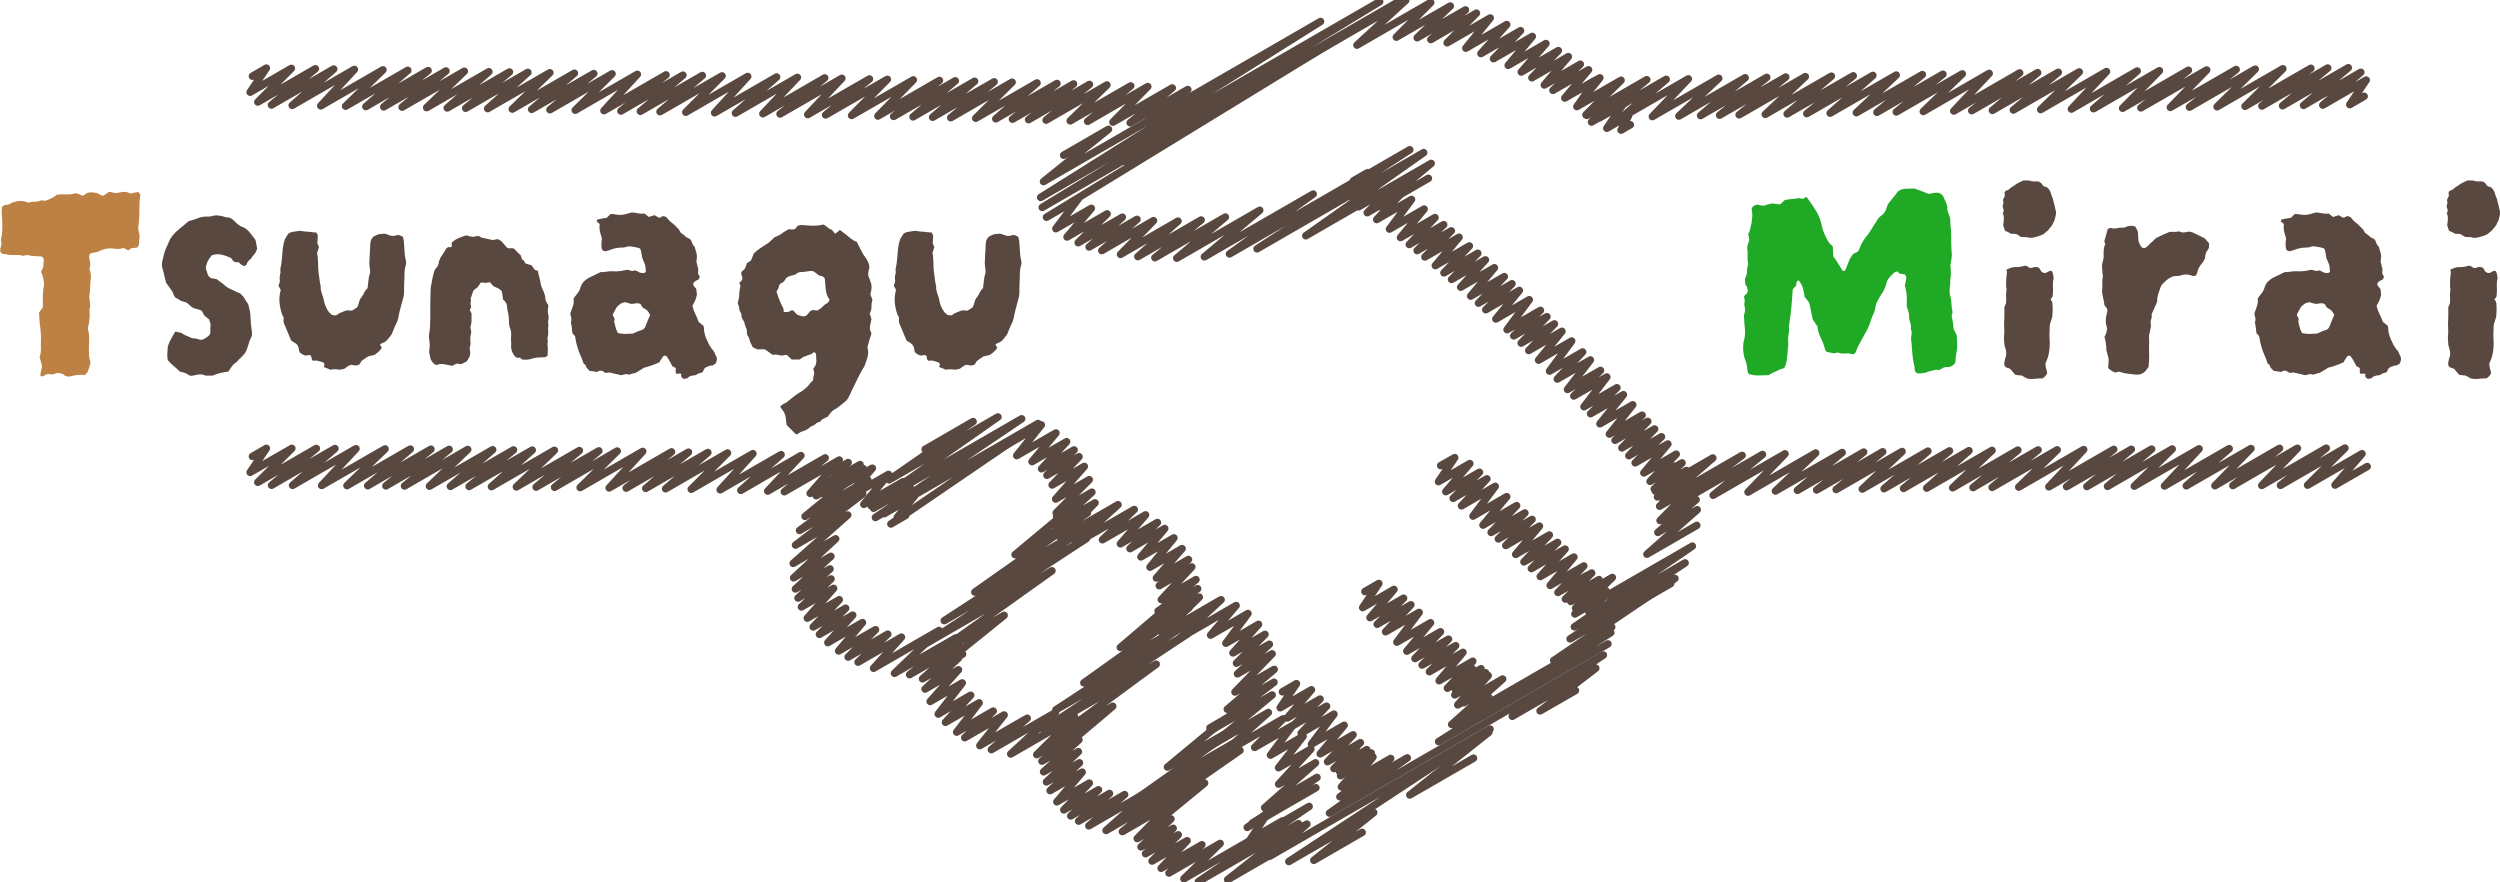 <?xml version="1.0" encoding="UTF-8"?>
<svg id="_レイヤー_2" data-name="レイヤー 2" xmlns="http://www.w3.org/2000/svg" width="269.76" height="95.21" viewBox="0 0 269.76 95.21">
  <defs>
    <style>
      .cls-1 {
        fill: #59483f;
      }

      .cls-1, .cls-2, .cls-3 {
        stroke-width: 0px;
      }

      .cls-2 {
        fill: #bd8144;
      }

      .cls-3 {
        fill: #1fa925;
      }

      .cls-4 {
        fill: none;
        stroke: #59483f;
        stroke-linecap: round;
        stroke-linejoin: round;
        stroke-width: .81px;
      }
    </style>
  </defs>
  <g id="_レイヤー_2-2" data-name="レイヤー 2">
    <g>
      <g>
        <path class="cls-2" d="M15.14,21.07c-.04.26-.07.52-.08.77-.01.25-.02.51-.02.77,0,.3,0,.6-.02.88-.01.28-.04.58-.08.88-.02.04-.03.11-.03.2.02.22.06.43.11.64.05.21.06.4.02.57-.04.11-.05.22-.03.33.02.11.01.22-.03.33-.02.04-.04.09-.07.13-.02.04-.04.09-.07.13-.11.02-.21.04-.31.05-.1.01-.2.02-.31.02-.04.02-.1.06-.18.11-.08.05-.15.1-.21.15-.09-.04-.16-.09-.21-.13-.05-.04-.11-.08-.18-.1-.04,0-.1,0-.16-.02-.07-.01-.12,0-.16.02-.15.07-.35.08-.6.05-.25-.03-.46-.05-.63-.05-.22,0-.42.03-.6.08-.18.05-.38.13-.57.21-.15.09-.31.14-.47.15-.16.01-.33.05-.5.11-.11.15-.15.29-.13.42.04.17.08.36.11.57.03.21,0,.42-.08.64,0,.09.01.14.03.16.09.22.13.44.13.65s-.02.45-.06.68c-.02.22-.03.43-.03.64s-.02.43-.06.67c-.04.24-.03.46.03.65.02.13.03.26.03.39v.36c-.02.15-.03.15-.03,0v.1s0,.04-.02.05c-.01.01-.02.03-.02.05.02.37.03.65.02.83-.01.19-.03.35-.05.49-.02.14-.06.35-.13.64v.16c.09.35.13.7.13,1.06s-.01.71-.03,1.06c0,.24,0,.48.02.72.01.24.06.49.15.75-.02.13-.05.28-.1.44-.04.16-.1.32-.16.47-.02.09-.06.16-.11.23-.05.06-.14.14-.24.23-.52-.04-1.01,0-1.47.13-.24.09-.49.05-.75-.1l-.06-.07c-.33-.2-.64-.23-.94-.1-.13.07-.26.09-.39.07-.13-.02-.25-.03-.36-.03-.15,0-.28.05-.39.16-.11.11-.25.12-.42.03-.02-.17,0-.34.05-.49.05-.15.09-.33.11-.52-.02-.15-.06-.31-.11-.49-.05-.17-.1-.35-.15-.52.04-.11.08-.21.1-.31.02-.1.03-.19.03-.28.02-.11.03-.22.02-.34-.01-.12-.02-.23-.02-.34.02-.35.03-.68.02-.99-.01-.31-.04-.64-.08-.96-.04-.26-.07-.52-.08-.77-.01-.25-.03-.52-.05-.8.07-.09.12-.17.18-.26.05-.09.12-.17.21-.26l.03-.26v-.33c-.02-.3-.02-.62,0-.96.02-.34.06-.66.13-.96-.02-.24-.05-.47-.1-.7-.04-.23-.12-.45-.23-.67.04-.11.09-.22.15-.33.05-.11.09-.21.11-.29-.02-.17-.02-.33.02-.46.03-.13.02-.27-.05-.42-.02-.07-.08-.12-.16-.16-.15,0-.3-.01-.46-.03-.15-.02-.3-.03-.46-.03s-.3-.02-.44-.07c-.14-.04-.29-.04-.44,0-.13.07-.25.07-.37.02-.12-.05-.25-.07-.38-.05h-.85l-.81-.13s-.1-.03-.16-.1c-.07-.07-.1-.13-.1-.2v-.23c.04-.13.08-.27.11-.41.03-.14.03-.29-.02-.44-.02-.02-.03-.06-.02-.11.01-.05.02-.09.02-.11.09-.39.13-.85.13-1.37s-.02-.98-.07-1.37v-.39c0-.13.02-.25.07-.36.11-.11.22-.17.33-.18.11-.01.22-.03.33-.05.11-.04.21-.09.29-.15.09-.05.18-.09.29-.11.5-.17.97-.17,1.4,0l.23.07c.2-.09.4-.12.62-.11.22.01.45-.04.68-.15.04,0,.11,0,.21.02.1.01.2.02.31.02.2-.09.4-.17.6-.26.21-.09.41-.22.6-.39.35-.04.69-.05,1.03-.03.34.02.66-.02.96-.13.15.02.29.06.41.11.12.05.22.1.31.15.15,0,.27-.05.36-.15.09-.1.22-.16.39-.18.17-.04.42-.03.75.03.13.02.27.08.41.18.14.1.29.14.44.11.11-.07.2-.13.28-.2.08-.06.17-.13.28-.2.13,0,.27.03.42.08.15.05.29.07.42.05.15-.02.3-.05.44-.08.14-.03.32-.05.54-.05.09.02.17.05.26.08s.17.07.26.11c.13-.04.27-.08.41-.1.14-.02.29-.04.44-.07.04.07.09.13.13.2.04.07.08.12.1.16Z"/>
        <path class="cls-1" d="M27.75,26.81c-.07.28-.2.52-.39.72-.09.09-.16.18-.21.28-.05.1-.12.17-.21.21-.09.09-.15.16-.2.23-.04.07-.09.15-.13.26-.11.22-.29.24-.55.06-.13-.09-.22-.17-.26-.26l-.39-.03s-.08-.01-.1-.03c-.11-.04-.18-.11-.23-.21-.04-.1-.12-.18-.23-.24-.33-.15-.65-.26-.98-.33-.33-.07-.66-.04-1.01.07-.22.28-.36.48-.42.6-.06.12-.14.33-.23.64,0,.15.03.3.08.44.05.14.1.3.15.47.11.17.25.29.42.36.09,0,.17,0,.26.02.09.01.17.03.26.05.09.07.16.13.23.18s.13.1.2.15c.15.09.3.2.44.34.14.14.29.24.44.31.17.09.34.16.49.23.15.07.3.14.46.23.13.02.25.08.34.16.1.09.19.19.28.29.07.13.15.26.24.39s.19.27.28.42c.06.24.12.48.18.73.05.25.08.52.08.8,0,.2.01.39.03.57.02.19.04.38.07.57.02.11.04.23.05.36,0,.13,0,.27-.02.42-.07.13-.13.27-.2.42-.07.15-.12.32-.16.49-.09.33-.21.63-.36.91-.09.11-.18.22-.29.33-.11.11-.22.22-.33.33-.07.04-.12.1-.16.16-.04.07-.09.12-.13.16-.22.13-.39.28-.52.46-.13.17-.25.36-.36.55-.15.02-.3.05-.46.08-.15.03-.31.07-.49.11-.13.02-.26.06-.39.11-.13.05-.25.1-.36.15h-.78c-.24-.11-.47-.15-.68-.13-.22.02-.45.07-.68.13-.22.04-.37.02-.46-.07-.15-.11-.31-.19-.47-.24-.16-.05-.32-.09-.47-.11-.22-.22-.45-.42-.68-.62-.24-.2-.46-.41-.65-.65,0-.07,0-.14-.02-.21-.01-.08-.02-.15-.02-.21,0-.17,0-.33.02-.47.01-.14.02-.29.02-.44.06-.3.18-.6.34-.88.16-.28.32-.56.47-.85.13.02.25.04.36.07.11.02.23.05.36.1.11.09.24.16.39.23.15.07.3.13.46.2.2.11.35.15.46.13.09,0,.16.01.23.03.07.02.14.04.23.06.26.11.51.08.75-.1.11-.07.21-.14.31-.21s.18-.18.24-.31v-.44c0-.16.01-.32.03-.47,0-.07-.01-.13-.03-.2-.02-.07-.04-.14-.07-.21-.02-.08-.04-.15-.07-.21l-.46-.36c-.09-.11-.15-.22-.2-.34-.04-.12-.12-.21-.23-.28l-.78-.23c-.13-.07-.24-.14-.33-.23-.09-.09-.17-.16-.26-.23-.04-.04-.09-.08-.13-.1-.04-.02-.09-.04-.13-.07-.09-.02-.17-.04-.26-.07-.09-.02-.18-.05-.29-.1-.13-.11-.3-.21-.52-.29-.13-.15-.22-.3-.26-.46-.04-.15-.12-.29-.23-.42-.09-.11-.17-.23-.26-.36s-.18-.26-.29-.39c-.07-.24-.12-.48-.18-.73-.05-.25-.11-.49-.18-.73-.11-.33-.12-.64-.03-.95.04-.2.09-.4.15-.62.05-.22.12-.43.21-.65.13-.26.29-.62.49-1.08.22-.35.5-.67.86-.96.36-.29.71-.59,1.06-.9.09-.04.18-.08.29-.11.11-.03.21-.06.29-.08.26-.09.46-.16.59-.21s.28-.09.44-.11c.16-.02.41-.03.73-.03h.07c.3-.11.6-.14.9-.1.29.04.58.11.86.2.07,0,.14,0,.21.02.08.01.12.02.15.02.2.11.36.24.5.39.14.15.3.29.47.42.11.07.23.13.36.18.13.05.25.11.36.18.22.17.41.37.57.59.16.22.32.42.47.62.04.15.08.3.1.46.02.15.05.32.1.49Z"/>
        <path class="cls-1" d="M43.77,28.02c.04.13.06.26.05.39-.01.13-.04.25-.08.36-.04.15-.07.31-.08.47s-.02.33-.02.51c0,.22,0,.43-.02.64-.01.21-.02.42-.02.64v.49c0,.17-.02.36-.07.55-.09.35-.18.71-.29,1.08s-.2.75-.26,1.14c-.02.04-.04.1-.05.18-.01.08-.04.16-.08.24-.2.41-.39.87-.59,1.37-.09.11-.18.23-.28.36-.1.13-.2.25-.31.36-.09.07-.18.12-.28.16-.1.04-.19.09-.28.13-.04,0-.08.04-.1.13.04.04.08.1.11.16.03.07.06.12.08.16-.17.26-.43.51-.78.75-.09.02-.19.05-.31.08-.12.03-.24.06-.37.08-.22.13-.47.3-.75.52-.02.04-.05.1-.1.18-.04.08-.09.14-.13.18-.15.09-.3.12-.44.1-.14-.02-.3-.04-.47-.07-.07.02-.13.05-.18.08-.05.03-.11.07-.18.11-.04.02-.09.06-.15.11-.05.05-.1.09-.15.11-.26.11-.52.14-.78.1-.26-.04-.52-.03-.78.03-.11-.07-.22-.12-.34-.16-.12-.04-.23-.09-.34-.13,0-.04,0-.09.02-.13.01-.04.03-.1.05-.16-.04-.15-.14-.24-.29-.26-.15-.04-.3-.09-.44-.13-.14-.04-.29-.04-.44,0-.15,0-.23-.11-.23-.33-.04-.2-.12-.29-.23-.29h-.13c-.15.07-.3.07-.44.02-.14-.05-.28-.14-.41-.24-.09-.09-.14-.21-.15-.36-.01-.15-.06-.3-.15-.46-.06-.11-.17-.2-.31-.28-.14-.08-.27-.16-.38-.24-.13-.33-.26-.64-.39-.93-.13-.29-.25-.58-.36-.86-.07-.13-.09-.24-.08-.34.01-.1.02-.22.02-.38l-.1-.16-.06-.13c-.15-.43-.25-.87-.29-1.3-.04-.43,0-.88.13-1.34-.02-.07-.05-.13-.08-.2-.03-.07-.07-.12-.11-.16-.04-.11-.04-.22.02-.33.05-.11.08-.21.08-.29-.04-.3-.03-.55.03-.75.04-.11.05-.22.03-.33-.02-.11-.02-.21,0-.29.07-.26.11-.52.13-.77.02-.25.04-.49.07-.73.02-.48.09-.95.2-1.4.04-.17.11-.33.2-.46.09-.13.17-.26.26-.39.04-.04.1-.08.16-.1.07-.02.13-.04.2-.07.13-.02.27-.04.41-.07.14-.02.31-.04.5-.07.11.02.23.04.38.07.14.02.29.03.44.03.15.02.3.04.46.05.15.01.31.03.49.05.02.06.04.12.07.16.02.04.04.09.06.13,0,.15,0,.3-.02.44-.01.14-.02.29-.02.44.02.07.05.13.08.18.03.05.06.13.08.21-.02.09-.05.18-.08.29-.03.11-.07.22-.11.33.06.35.1.71.1,1.09s.02.76.06,1.12c.04.24.08.47.1.7s.07.46.13.7c-.02.15-.01.3.03.46.04.15.09.3.13.46.06.15.11.3.15.46.03.15.07.32.11.49.11.35.27.66.49.95.13.13.23.22.29.26.04.02.09.03.15.03s.1.01.15.03c.15,0,.27-.04.36-.13.09-.09.18-.14.29-.16.24-.11.47-.2.68-.26.11.02.22.03.33.03h.23l.52-.33c.11-.17.18-.37.23-.59.04-.22.14-.4.29-.55.11-.17.21-.35.29-.52.09-.17.2-.31.33-.42.04-.3.08-.59.1-.85.02-.26.08-.52.16-.78.02-.06.03-.14.02-.21-.01-.08-.02-.15-.02-.21-.02-.13-.04-.26-.05-.38-.01-.12-.02-.2-.02-.24.02-.24.03-.46.03-.65s.01-.38.03-.55c.02-.17.03-.35.03-.54s.01-.35.03-.51c.04-.35.2-.59.46-.72.09-.04.16-.08.23-.11.06-.03.14-.06.23-.08.09-.02.17-.03.26-.03s.2-.01.33-.03c.11.02.22.05.34.1.12.04.25.09.38.13.13.02.25.02.38,0,.12-.02.24-.05.37-.1.09.02.16.04.23.07.07.02.14.05.23.1.02.02.04.05.07.08.02.03.03.07.03.11.02.11.04.23.07.36.02.13.03.26.03.39.02.26.04.52.05.78s.05.52.11.78Z"/>
        <path class="cls-1" d="M59.14,35.22c0,.17,0,.35.02.54.01.19,0,.36-.05.54-.04.11-.05.21-.03.29.04.11.05.22.02.34-.03.12-.04.23-.02.34.04.15.05.32.03.51-.02.19-.02.36,0,.54-.09.15-.23.23-.42.23-.22,0-.45.01-.7.03-.25.02-.49.08-.73.16-.13.04-.27.07-.42.07h-.46c-.13-.09-.23-.16-.29-.23-.26.09-.48-.01-.65-.29-.09-.13-.16-.27-.21-.42-.05-.15-.08-.31-.08-.49.02-.17.02-.35,0-.52-.02-.17-.02-.36,0-.55.04-.33,0-.64-.13-.95-.02-.06-.04-.13-.06-.2-.02-.07-.03-.13-.03-.2,0-.24-.01-.48-.03-.73-.02-.25-.07-.48-.13-.7-.02-.11-.04-.21-.05-.31-.01-.1-.02-.19-.02-.28-.07-.26-.21-.47-.42-.62-.02-.17-.04-.33-.06-.47-.02-.14-.05-.3-.1-.47-.04-.04-.13-.11-.26-.2-.09-.06-.19-.12-.31-.16-.12-.04-.23-.1-.34-.16-.04-.04-.09-.1-.15-.18-.05-.08-.11-.15-.18-.21h-.2c-.09.02-.16.04-.23.05-.07.01-.15,0-.26-.02-.04-.02-.1-.03-.16-.02-.06.01-.12.02-.16.02-.11.15-.22.32-.33.49-.09.07-.17.13-.24.18-.08.05-.14.1-.18.15-.07.07-.1.13-.1.2l-.23.69c.04.13.04.26,0,.38-.04.12-.03.24.03.38.02.07.02.13,0,.2-.02.06-.04.12-.07.16-.07.09-.08.15-.03.2.04.04.08.1.1.16.02.02.04.07.06.13v.75c0,.24-.04.48-.13.72.02.09.04.17.05.24.01.08.03.17.05.28-.02.13-.05.28-.08.44-.03.16-.04.33-.02.51.02.11.03.23.02.36s-.04.26-.08.39c-.02.07-.02.13,0,.2.07.26.07.49,0,.69-.07.2-.18.4-.36.62-.02.02-.06.04-.13.06-.07.02-.12.04-.16.07-.04.04-.09.07-.13.08-.04.01-.09.03-.13.05-.09,0-.17,0-.26-.02-.09-.01-.16-.02-.23-.02-.09.02-.16.05-.21.08-.05.03-.14.08-.24.15-.28-.04-.57-.1-.86-.16-.29-.07-.58-.04-.86.07-.13-.02-.24-.08-.33-.16-.09-.09-.16-.18-.23-.29-.09-.13-.14-.28-.16-.44s-.05-.32-.1-.47c.04-.37.07-.62.07-.77s-.03-.46-.1-.96c.06-.35.11-.7.13-1.06.02-.36.03-.71.03-1.06v-1.4c0-.48.01-.96.03-1.43,0-.13.01-.26.03-.39.02-.13.04-.25.07-.36.04-.24.09-.47.13-.68.04-.22.1-.42.16-.62.04-.15.12-.28.23-.39.11-.11.18-.24.23-.39.04-.3.13-.57.28-.8.14-.23.29-.45.44-.67.11-.3.3-.42.59-.36.04,0,.07-.01.07-.03.06-.07.08-.15.05-.26-.03-.11,0-.21.08-.29.2-.17.42-.31.68-.41.26-.1.5-.19.72-.28.2,0,.33.02.39.07.28.09.55.09.81,0,.2-.04.37.01.52.16.22.04.42.09.62.13.2.04.4.09.62.13.09-.02.17-.04.26-.05.09-.01.17-.03.26-.05.22.09.4.21.54.38.14.16.29.33.44.51.11.09.23.12.36.1.13-.02.27-.01.42.03.11.11.22.23.34.36s.24.25.38.36c.02.09.05.17.08.24.03.08.06.16.08.24.11.02.18.08.23.16.04.09.08.16.1.23.22.09.43.15.65.2.11.11.21.23.29.38.09.14.23.21.42.21.04.22.09.41.13.59.04.17.09.35.13.52.04.33.12.61.23.85.09.17.16.35.23.54.07.19.1.39.1.6.02.13.07.25.15.36.08.11.14.23.18.36-.02.09-.04.17-.05.26-.01.09-.02.19-.02.29,0,.09,0,.16.02.23.01.07.03.15.05.26,0,.04,0,.1.02.18.01.08,0,.14-.02.18-.04.15-.05.3-.03.46.02.15.03.29.03.42Z"/>
        <path class="cls-1" d="M77.28,38.42c.07.15.09.29.07.42-.02.13-.07.26-.13.39-.02.02-.07.05-.13.08-.06.03-.12.07-.16.11-.09.02-.16.03-.23.03s-.14.02-.23.07c-.33.07-.52.24-.59.52-.02.04-.06.1-.13.16-.15.02-.26.05-.33.08-.06.03-.2.1-.39.21-.15,0-.3.02-.46.07-.15.04-.29.13-.42.26-.04,0-.08,0-.1.02-.02.01-.05.02-.1.02-.09.04-.18.03-.29-.05-.11-.08-.16-.17-.16-.28v-.2c-.09-.04-.19-.04-.31,0-.12.04-.21,0-.28-.13v-.49c-.07-.04-.13-.08-.18-.11-.05-.03-.11-.06-.18-.08-.09-.17-.18-.36-.29-.55-.11-.2-.22-.37-.33-.52-.09-.07-.16-.09-.23-.07-.07.02-.12.05-.16.1-.04.04-.08.09-.1.15-.02.05-.05.1-.1.15-.04.04-.08.1-.1.16-.02.07-.05.12-.1.16-.28.13-.57.24-.85.34-.28.1-.55.18-.81.24-.15.11-.3.21-.46.29-.15.09-.29.17-.42.26-.13.02-.26.05-.39.1-.13.04-.25.08-.36.1-.13-.06-.26-.08-.38-.05s-.27.07-.44.11c-.2-.04-.4-.09-.62-.15-.22-.05-.45-.1-.68-.15-.07.02-.13.03-.2.03s-.12.01-.16.03c-.09-.04-.16-.09-.21-.13-.05-.04-.12-.08-.21-.1-.11-.04-.21-.04-.29,0-.09.04-.18.09-.29.13-.11-.04-.23-.07-.36-.08-.13-.01-.26-.03-.39-.05-.11-.11-.2-.21-.28-.29s-.12-.2-.15-.33c-.04-.04-.09-.08-.13-.11-.04-.03-.08-.06-.1-.08-.09-.3-.18-.56-.29-.78-.3-.65-.51-1.37-.62-2.15-.04-.04-.09-.09-.13-.15-.04-.05-.1-.11-.16-.18-.02-.2-.04-.39-.06-.57-.02-.18-.05-.39-.1-.6.04-.13.06-.25.06-.36-.04-.22-.09-.41-.13-.59.09-.26.18-.52.28-.78.1-.26.12-.53.08-.82.04-.09.1-.17.16-.24.06-.08.12-.15.16-.21.2-.22.34-.47.42-.75.07-.24.18-.45.34-.62.16-.17.34-.31.54-.42.24-.11.47-.22.7-.34.23-.12.45-.22.67-.31.04,0,.1,0,.18.02.08.01.14,0,.18-.02.39-.07.73-.09,1.01-.07.13.02.26.02.39,0,.13-.02.25-.03.36-.03l.68-.13c.13.02.26.05.39.1.13.04.26.03.39-.03.04,0,.08,0,.11.02.03.01.06.02.08.02.11.04.21.09.29.15.09.05.18.08.29.08.24.04.39,0,.46-.13-.02-.37-.05-.61-.08-.72-.03-.11-.1-.28-.21-.52-.06-.13-.11-.27-.13-.41-.02-.14-.04-.28-.07-.41-.02-.09-.04-.17-.05-.24s-.06-.16-.15-.24c-.28-.09-.63-.15-1.04-.2h-.2c-.2.09-.4.13-.62.13s-.45.02-.68.07c-.15.02-.31.07-.47.13-.16.07-.33.12-.5.16-.17.09-.35.04-.52-.13-.07-.2-.09-.4-.08-.6.01-.21.03-.42.05-.64-.04-.15-.1-.33-.16-.54-.07-.21-.1-.45-.1-.73l.03-.23s-.06-.09-.11-.13c-.05-.04-.1-.08-.15-.1-.06-.07-.08-.13-.03-.2,0-.07.03-.1.1-.1.17-.04.34-.08.49-.1.15-.02.3-.04.46-.07l.39-.39s.1-.03.16-.03c.5.09.86.12,1.09.1.23-.02.58-.11,1.06-.26.24.02.47.05.7.1.23.04.46.05.7.03.07.07.14.13.21.18.08.05.16.11.24.18.11-.04.22-.08.33-.11s.21-.06.29-.08c.13.09.27.17.42.26.11.02.2,0,.28-.06.08-.07.16-.1.24-.1.2.02.35.11.47.28s.25.3.41.41c.13.09.25.2.38.33.12.13.24.25.37.36.04.07.09.13.13.2.04.07.08.13.1.2.11.09.21.16.29.21.09.05.16.13.23.21.11.09.22.15.34.2.12.04.21.12.28.23.04.11.09.22.13.34.04.12.12.22.23.31.06.22.13.44.2.67.06.23.08.46.03.7,0,.11-.01.21-.03.29.04.11.08.23.1.36.02.13.05.25.1.36v.16c0,.06,0,.14-.02.21s0,.14.02.18c.04.13.1.23.16.29,0,.13-.05.25-.16.36-.04.02-.1.04-.16.07-.07.02-.12.05-.16.1-.26.15-.29.35-.1.59.02.02.06.06.11.11.05.05.09.11.11.18.02.09.03.18.03.28s.01.2.03.31c-.09.41-.25.8-.49,1.17.07.3.17.6.31.88.14.28.27.58.37.88.11.07.2.13.26.2.07.07.14.12.23.16.02.07.04.11.05.13.01.02.02.05.02.1,0,.22.03.44.08.65.05.22.12.42.21.62.09.2.17.38.26.55.09.17.2.35.33.52.11.09.2.21.26.36.06.15.12.28.16.39ZM63.24,39.37s-.03.02-.03.07c.04-.04.05-.07.03-.07ZM70.15,34.02c-.13-.33-.29-.54-.49-.65-.24-.11-.39-.25-.46-.42-.02-.09-.07-.14-.13-.16-.07-.02-.13-.04-.2-.07-.09,0-.19,0-.31.02-.12.01-.23.03-.34.05-.13,0-.25-.02-.37-.07-.12-.04-.23-.08-.34-.1-.2,0-.38.05-.55.16-.09.07-.16.13-.23.18-.06.05-.13.13-.2.21l-.42.78c.04.13.1.24.16.34.06.1.06.23,0,.41.04.2.09.4.15.6.05.21.13.41.24.6.04.04.08.06.1.06.24.04.48.07.72.07s.47-.01.68-.03c.09,0,.15-.01.2-.03.24-.13.53-.25.88-.36.13-.02.25-.12.36-.29.09-.2.17-.41.26-.64.09-.23.18-.45.29-.67Z"/>
        <path class="cls-1" d="M94.15,32.29s-.03.05-.02.08c.01.03,0,.07-.02.11-.07.22-.09.42-.07.62,0,.24-.06.49-.2.75.04.09.08.18.11.28.03.1.06.2.08.31-.04.24-.09.49-.15.75-.05.26,0,.51.15.75-.02.13-.05.26-.1.39s-.09.25-.13.36c-.02.11-.05.22-.08.33-.03.11-.07.25-.11.42,0-.04,0-.05-.02-.03-.01.02,0,.05.02.1.09.35.09.69,0,1.01-.09.33-.2.65-.33.98-.02.02-.04.06-.06.11-.02.05-.05.1-.1.15-.24.41-.46.84-.67,1.27-.21.43-.42.87-.63,1.3-.02.09-.07.18-.13.29-.06.11-.12.22-.16.33-.09.13-.16.23-.23.29-.15.13-.32.27-.49.41-.17.14-.35.28-.52.41-.22.09-.4.21-.55.36-.15.15-.29.34-.42.55-.15.04-.29.11-.42.2-.13.04-.25.13-.36.26-.04.09-.12.13-.23.13-.11.02-.2.08-.28.16-.08.09-.17.15-.28.2-.2.06-.37.17-.52.33-.2.13-.4.23-.62.29-.11.02-.22.07-.33.15s-.21.14-.29.18c-.04-.02-.09-.03-.13-.03l-.98-.98c-.04-.39-.08-.68-.11-.86-.03-.18-.09-.35-.16-.49-.08-.14-.21-.33-.41-.57.02-.04.03-.08.03-.1s.01-.04.03-.06c.06-.04.14-.1.23-.16.09-.07.17-.11.26-.13.17-.11.33-.22.46-.34.13-.12.27-.23.42-.34.13-.11.27-.21.42-.31.15-.1.3-.19.46-.28.15-.11.3-.22.44-.34.14-.12.27-.26.38-.41.06-.09.13-.16.2-.23.06-.07.13-.13.2-.2.02-.09.03-.17.03-.24s.01-.15.03-.21c.09-.22.08-.47-.03-.75v-.06l.23-.33s.03-.1.1-.36c0-.2,0-.35-.02-.47-.01-.12-.02-.27-.02-.44-.09-.11-.15-.17-.18-.18-.03-.01-.07,0-.11.05-.09.09-.2.15-.33.2-.13.04-.26.09-.39.13-.02,0-.06.02-.13.06-.07.04-.12.05-.16.03l-.42.29s-.04,0-.05.02c-.01.01-.03.02-.05.02h-.81c-.07-.09-.14-.16-.23-.23-.09-.07-.16-.14-.23-.23-.15-.04-.27-.05-.34-.02-.08.03-.17.05-.28.05l-.55-.1h-.46c-.15-.11-.29-.21-.42-.31-.13-.1-.27-.19-.42-.28-.37.02-.61.03-.72.02-.11-.01-.29-.09-.55-.24-.04-.07-.08-.13-.1-.2s-.05-.13-.1-.2c-.07-.13-.11-.27-.15-.41-.03-.14-.08-.27-.15-.38-.09-.09-.13-.21-.13-.36.02-.17,0-.33-.06-.47-.07-.14-.12-.29-.16-.44-.02-.15-.08-.29-.16-.42-.09-.13-.15-.26-.2-.39.02-.24-.04-.46-.2-.65-.04-.3-.11-.59-.2-.85.11-.39.16-.72.16-.98,0-.17.02-.33.05-.47.03-.14.06-.29.08-.44-.02-.04-.04-.09-.07-.15-.02-.05-.05-.09-.1-.11h.03l.2-.2c.06-.04.12-.15.16-.33-.02-.09-.04-.17-.07-.24-.02-.08-.04-.16-.07-.24,0-.11.01-.17.03-.2.22-.17.35-.3.39-.39.04-.09.11-.27.2-.55.02-.02.06-.04.11-.07.05-.02.09-.04.11-.07l.2-.13c.04-.11.09-.22.15-.34.05-.12.1-.26.15-.41.17-.17.36-.34.57-.49.21-.15.42-.29.63-.42.28-.17.47-.3.55-.38.09-.08.25-.23.49-.47.15-.07.31-.14.47-.21.16-.08.32-.18.47-.31.11-.07.22-.13.33-.2.11-.07.21-.12.29-.16.11.02.2.03.28.03h.21c.13-.02.23-.08.29-.18.06-.1.14-.18.23-.24.22-.07.46-.08.72-.03.11,0,.22,0,.34.02.12.01.23.02.34.02.24,0,.47,0,.7-.02.23-.01.44-.05.63-.11.17.11.33.22.47.34.14.12.29.2.44.24.04.07.09.12.13.16.04.04.08.09.1.13.09.13.17.14.26.03.04-.04.08-.08.1-.1.02-.02.05-.04.1-.06.02-.02.05-.05.08-.08.03-.03.06-.06.08-.08.11.09.23.18.36.28.13.1.25.19.36.28.11.09.22.18.34.28.12.1.23.18.34.24.09.09.23.15.42.2.04.09.09.17.13.26.04.09.09.17.13.26.11.2.21.39.31.59.1.2.21.38.34.55.24.3.39.64.46,1.01,0,.15-.03.3-.08.46-.05.15-.06.35-.02.59.04.11.09.23.15.38.05.14.1.29.15.44.04.22.05.42.02.6-.03.18-.07.38-.11.57.04.09.08.17.1.24.02.08.05.17.1.28ZM89.49,32.29c-.11-.15-.2-.3-.26-.46-.02-.11-.05-.22-.08-.33-.03-.11-.05-.21-.05-.29-.02-.11-.03-.22-.03-.34s-.01-.23-.03-.34c-.02-.11-.03-.22-.03-.34s-.05-.22-.16-.31c-.07-.04-.15-.08-.25-.1-.1-.02-.2-.05-.31-.1-.09-.09-.18-.17-.28-.24-.1-.08-.19-.14-.28-.18-.09-.02-.16-.03-.23-.03-.2.02-.39.05-.57.08-.18.03-.38.05-.57.05-.04,0-.1.01-.16.03-.06.02-.12.04-.16.07-.11.11-.23.18-.38.21-.14.03-.28.07-.41.11-.09.02-.18.07-.29.13s-.18.15-.23.26c-.07.13-.15.22-.24.28-.1.05-.19.1-.28.15-.09.09-.14.17-.15.24-.01.08-.03.15-.05.21-.02.09-.05.16-.1.21-.04.05-.09.11-.13.18.13.41.25.76.36,1.03.11.27.24.54.39.8.02.09.03.16.02.21-.01.05,0,.11.05.18.15.02.29.02.42,0,.13-.02.25-.08.36-.16.02-.02.05-.03.1-.02.04.01.08.02.1.02.09.09.16.17.23.24.07.08.13.15.2.21.17.07.34.12.49.16.15.04.3.03.46-.03.13-.09.24-.2.33-.34.09-.14.21-.23.36-.28.09,0,.18,0,.28.02.1.01.2.02.31.02.04-.04.1-.09.18-.13.08-.04.14-.09.18-.13.11-.11.21-.21.31-.29.1-.09.21-.16.34-.23.15-.11.24-.25.26-.42Z"/>
        <path class="cls-1" d="M110.17,28.02c.04.13.06.26.05.39-.01.13-.04.25-.08.36-.04.15-.07.31-.08.47s-.02.33-.02.51c0,.22,0,.43-.02.64-.01.21-.02.42-.02.64v.49c0,.17-.02.36-.06.55-.09.35-.19.71-.29,1.08s-.2.75-.26,1.14c-.02.04-.04.1-.05.18-.01.08-.04.16-.08.24-.2.41-.39.87-.59,1.37-.09.11-.18.23-.28.36-.1.13-.2.25-.31.36-.09.07-.18.12-.28.16-.1.04-.19.09-.28.13-.04,0-.08.04-.1.13.04.04.08.1.11.16.03.07.06.12.08.16-.17.26-.43.51-.78.75-.09.02-.19.05-.31.08-.12.03-.24.06-.38.08-.22.13-.47.3-.75.52-.02.04-.05.1-.1.18-.04.08-.09.14-.13.18-.15.09-.3.12-.44.1-.14-.02-.3-.04-.47-.07-.07.02-.12.05-.18.08-.05.03-.11.07-.18.11-.04.02-.09.06-.15.11-.05.05-.1.09-.15.11-.26.11-.52.14-.78.1-.26-.04-.52-.03-.78.03-.11-.07-.22-.12-.34-.16-.12-.04-.23-.09-.34-.13,0-.04,0-.09.02-.13.01-.04.03-.1.05-.16-.04-.15-.14-.24-.29-.26-.15-.04-.3-.09-.44-.13-.14-.04-.29-.04-.44,0-.15,0-.23-.11-.23-.33-.04-.2-.12-.29-.23-.29h-.13c-.15.07-.3.07-.44.02-.14-.05-.28-.14-.41-.24-.09-.09-.14-.21-.15-.36-.01-.15-.06-.3-.15-.46-.07-.11-.17-.2-.31-.28-.14-.08-.27-.16-.38-.24-.13-.33-.26-.64-.39-.93-.13-.29-.25-.58-.36-.86-.06-.13-.09-.24-.08-.34.01-.1.02-.22.02-.38l-.1-.16-.07-.13c-.15-.43-.25-.87-.29-1.3-.04-.43,0-.88.13-1.34-.02-.07-.05-.13-.08-.2-.03-.07-.07-.12-.11-.16-.04-.11-.04-.22.02-.33.05-.11.08-.21.08-.29-.04-.3-.03-.55.03-.75.04-.11.05-.22.03-.33-.02-.11-.02-.21,0-.29.06-.26.11-.52.13-.77.02-.25.04-.49.07-.73.02-.48.09-.95.2-1.4.04-.17.11-.33.2-.46.09-.13.17-.26.26-.39.04-.04.1-.08.16-.1.06-.02.13-.04.2-.07.13-.02.27-.04.41-.07.14-.02.31-.04.5-.07.11.02.23.04.38.07.14.02.29.03.44.03.15.02.3.04.46.05.15.01.31.03.49.05.02.06.04.12.07.16.02.04.04.09.07.13,0,.15,0,.3-.02.44-.01.14-.02.29-.02.44.02.07.05.13.08.18.03.05.06.13.08.21-.02.09-.05.18-.08.29-.03.11-.07.22-.11.33.07.35.1.71.1,1.09s.02.76.07,1.12c.04.24.08.47.1.7.02.23.06.46.13.7-.02.15-.01.3.03.46.04.15.09.3.13.46.07.15.11.3.15.46.03.15.07.32.11.49.11.35.27.66.49.95.13.13.23.22.29.26.04.02.09.03.15.03s.1.01.15.03c.15,0,.27-.04.36-.13.09-.09.18-.14.29-.16.24-.11.47-.2.68-.26.11.02.22.03.33.03h.23l.52-.33c.11-.17.18-.37.23-.59.04-.22.14-.4.29-.55.11-.17.21-.35.29-.52.09-.17.2-.31.33-.42.04-.3.08-.59.1-.85.02-.26.08-.52.16-.78.02-.06.03-.14.02-.21-.01-.08-.02-.15-.02-.21-.02-.13-.04-.26-.05-.38-.01-.12-.02-.2-.02-.24.02-.24.03-.46.03-.65s0-.38.03-.55c.02-.17.03-.35.03-.54s.01-.35.03-.51c.04-.35.2-.59.46-.72.09-.04.16-.08.23-.11.07-.03.14-.06.23-.08.09-.02.17-.03.26-.03s.2-.01.33-.03c.11.02.22.05.34.1.12.04.24.09.37.13.13.02.25.02.38,0,.12-.02.24-.05.37-.1.09.02.16.04.23.07.06.02.14.05.23.1.02.02.04.05.07.08.02.03.03.07.03.11.02.11.04.23.07.36.02.13.03.26.03.39.02.26.04.52.05.78s.05.52.11.78Z"/>
      </g>
      <g>
        <path class="cls-3" d="M211.14,36.17c.02.35.04.69.05,1.03.01.34-.03.68-.11,1.03-.02.11-.04.22-.05.33-.01.11-.02.22-.02.33,0,.17-.04.3-.13.39-.09.09-.18.16-.29.23-.07.02-.13.04-.2.07-.07.02-.14.03-.23.03-.17-.02-.34,0-.49.08s-.29.16-.42.24c-.09,0-.17-.01-.26-.03-.09-.02-.16-.01-.23.03-.35.06-.68.16-1.01.29-.3.06-.59.09-.85.06-.02-.02-.04-.04-.07-.05-.02-.01-.05-.03-.1-.05-.09-.11-.13-.24-.13-.39s-.02-.29-.07-.42c-.07-.3-.11-.6-.15-.9-.03-.29-.06-.59-.08-.9,0-.17-.01-.34-.03-.51-.02-.16-.04-.34-.07-.54.02-.15.04-.31.07-.47s0-.33-.07-.51c.02-.28-.01-.55-.1-.8s-.12-.51-.1-.77c-.02-.15-.06-.3-.11-.46-.05-.15-.1-.3-.15-.46.02-.37.02-.74,0-1.12-.02-.38-.09-.74-.2-1.09.02-.15.05-.29.08-.42.03-.13.06-.26.08-.39,0-.13-.05-.27-.16-.42-.15-.02-.3-.04-.46-.07-.15-.02-.26-.11-.33-.26-.09.02-.16.04-.23.07-.07.02-.12.05-.16.1-.17.15-.34.32-.49.49-.15.17-.26.39-.33.65-.02.15-.07.3-.13.44-.07.14-.13.28-.2.41-.13.2-.26.4-.38.6-.12.21-.23.42-.34.64-.07.15-.11.32-.13.49-.02.17-.07.35-.13.52-.11.22-.2.44-.28.67-.08.23-.16.46-.24.7-.09.22-.19.44-.31.65-.12.22-.23.42-.34.62-.15.28-.3.55-.44.8-.14.25-.27.53-.37.83-.02.09-.08.16-.16.21-.09.05-.17.07-.26.05-.24-.09-.48-.11-.73-.08-.25.03-.49,0-.73-.08-.02-.02-.05-.03-.1-.02-.04.01-.09.02-.13.02-.15.06-.3.08-.46.03-.15-.04-.3-.08-.46-.1-.15-.02-.25-.12-.29-.29-.11-.43-.26-.85-.46-1.24-.2-.39-.31-.8-.36-1.24-.09-.11-.17-.23-.24-.36-.08-.13-.16-.24-.25-.33-.06-.3-.13-.61-.2-.93-.06-.31-.13-.62-.2-.93-.09-.11-.16-.21-.23-.31-.07-.1-.15-.2-.26-.31-.02-.15-.05-.31-.08-.47-.03-.16-.07-.33-.11-.51-.11-.3-.25-.56-.42-.78-.13-.04-.22.01-.26.16-.02.04-.03.1-.03.16v.16c-.06.09-.14.17-.21.24s-.14.16-.18.24c-.04.7-.1,1.38-.16,2.04-.06.66-.15,1.32-.26,1.97.04.26.04.52-.02.78-.05.26-.07.54-.05.85.02.2.02.4-.02.6-.03.21-.05.42-.05.64-.02.26-.05.5-.08.72-.03.22-.09.45-.18.68-.06.15-.17.24-.33.26-.09.02-.16.04-.23.07-.06.02-.13.05-.2.1-.15.07-.32.14-.5.23-.18.09-.36.18-.54.29-.48.02-.83.03-1.06.03s-.4-.01-.52-.03c-.12-.02-.29-.05-.5-.1-.07-.07-.11-.14-.13-.21-.02-.08-.04-.15-.07-.21,0-.39-.08-.77-.23-1.14-.11-.28-.17-.57-.2-.86s-.02-.6,0-.93c.04-.15.09-.34.13-.55.04-.24.06-.47.06-.7s-.02-.45-.06-.67c-.02-.17-.03-.34-.03-.51s-.01-.33-.03-.51c0-.04,0-.09.02-.15.01-.05.03-.11.05-.18.06-.24.06-.47,0-.68-.04-.13-.05-.24-.03-.33.04-.13.05-.26.03-.39-.02-.13-.04-.25-.07-.36.07-.11.13-.19.2-.24.07-.05.12-.12.16-.21.04-.07.06-.14.05-.21-.01-.08-.03-.16-.05-.24-.04-.17-.11-.3-.2-.39-.02-.13-.04-.26-.05-.39-.01-.13,0-.26.05-.39.13-.22.18-.43.16-.65,0-.11,0-.21.02-.29.01-.09.03-.17.05-.26.02-.09.04-.16.05-.23.01-.07,0-.14-.02-.23-.04-.24-.05-.47-.03-.7.02-.23.01-.45-.03-.67-.02-.17,0-.34.05-.51.05-.16.1-.32.15-.47,0-.22-.03-.42-.1-.62,0-.07.02-.13.07-.2.04-.09.08-.17.11-.26.03-.09.05-.17.05-.26.04-.15.08-.3.11-.44.03-.14.05-.29.05-.44.04-.2.06-.39.05-.57-.01-.18-.04-.36-.08-.54.04-.17.11-.29.21-.36.1-.06.22-.12.38-.16.11.02.22.04.34.07.12.02.23.04.34.07.15-.04.31-.09.47-.15.16-.05.32-.09.47-.11.13.02.27.04.41.05.14.01.27.03.38.05.04,0,.07,0,.08-.02.01-.01.03-.02.05-.02.09-.09.17-.16.24-.23.08-.06.15-.13.21-.2.24-.04.46-.08.67-.1.21-.02.41-.04.6-.07.11-.04.22-.05.33-.02.11.03.22.05.33.05.13,0,.24-.07.33-.2.11.04.17.1.2.16.35.46.67.93.96,1.42s.49,1.04.6,1.65c.07.26.15.52.26.77.11.25.24.51.39.77.11.2.28.39.52.59,0,.17,0,.35.02.52.01.17.02.36.02.55.06.09.13.17.2.26.07.09.13.19.2.29.09.15.18.3.28.46.1.15.2.32.31.49.04.04.1.07.18.07s.12-.04.15-.13c.09-.2.17-.39.24-.59.08-.2.15-.38.21-.55.09-.15.18-.3.28-.44.1-.14.23-.23.41-.28.2-.07.33-.23.39-.49.11-.28.23-.54.38-.77.14-.23.31-.45.5-.67.17-.24.34-.49.49-.75.15-.26.31-.51.49-.75.04-.09.1-.17.16-.26.06-.09.14-.16.23-.23.35-.24.56-.53.65-.88.02-.09.05-.16.08-.23.03-.06.06-.13.08-.2.17-.24.36-.47.55-.7.2-.23.37-.45.52-.67.28-.2.58-.29.88-.29s.6-.01.88-.03c.26.09.52.18.77.28.25.1.52.2.8.31.17-.04.35-.08.54-.11s.39-.03.6.02c.26.11.42.28.49.52.11.22.2.44.28.65.08.22.11.45.11.68,0,.09.02.16.07.23.04.13.09.27.15.41.05.14.08.29.08.44,0,.28.02.57.05.85.03.28.05.57.05.85v.77c0,.25.01.49.03.73,0,.09,0,.18.02.28.01.1.02.2.02.31-.02.15-.04.32-.06.49-.02.17-.05.36-.1.55.02.2.04.41.05.64.01.23,0,.46-.02.7-.04.15-.06.33-.05.54.01.21,0,.4-.05.57-.02.22-.02.45,0,.69.09.24.14.48.16.73.02.25.04.49.06.73.02.13.04.26.07.39.02.13,0,.26-.07.39v.23c.11.39.17.83.2,1.3.04.09.09.19.15.31.05.12.11.23.18.34Z"/>
        <path class="cls-1" d="M221.78,22.6c.07.15.09.31.07.47-.02.16-.05.32-.1.47-.02.13-.07.26-.13.38-.07.12-.12.23-.16.34-.09.13-.18.25-.28.36-.1.11-.19.22-.28.33-.07.02-.12.06-.16.11-.04.05-.1.1-.16.15-.15.11-.39.21-.72.31-.33.1-.59.15-.78.15-.11,0-.2-.02-.26-.07-.13,0-.26,0-.39-.02-.13-.01-.25-.02-.36-.02-.07-.04-.14-.09-.21-.13-.08-.04-.14-.09-.18-.13-.11-.04-.22-.07-.34-.07h-.34c-.09-.07-.19-.12-.31-.18-.12-.05-.23-.1-.34-.15l-.2-.59c.02-.17.04-.36.07-.57.02-.21,0-.42-.07-.64-.07-.04-.07-.1,0-.16.07-.15.07-.3,0-.46-.07-.15-.07-.3,0-.46.02-.04.03-.11.03-.2-.06-.13-.06-.26,0-.38.07-.12.12-.22.16-.31-.02-.06-.03-.14-.03-.21v-.18s.04-.05.05-.08c.01-.03.04-.06.08-.08.17-.04.32-.12.44-.24.12-.12.25-.21.41-.28.15-.13.32-.24.5-.33.18-.09.36-.17.54-.26h.46c.13,0,.26.02.39.07.07.02.14.03.23.03h.26c.3-.04.54.08.72.36.04.11.12.17.23.2.11.02.21.05.29.1.22.2.36.45.42.75.04.13.09.26.15.39.05.13.09.26.11.39.04.13.08.27.11.41.03.14.06.28.08.41ZM221.59,30.1c-.04.13-.07.28-.07.44v.51c.02.15.02.31,0,.47-.02.16-.03.32-.03.47l-.23.33c.11.11.17.23.2.36.02.13.03.27.03.42v.47c0,.16-.01.33-.03.51-.02.15-.07.32-.13.49-.06.17-.12.36-.16.55,0,.22,0,.47-.02.77s0,.58.02.86c.02.41,0,.83-.07,1.26s-.2.82-.39,1.19c0,.17.02.34.06.51.04.16.09.33.13.51,0,.02-.01.05-.03.08-.02.03-.03.07-.03.11-.11.15-.24.28-.39.39-.02,0-.04.01-.07.03h-.13c-.24,0-.48.02-.73.05-.25.03-.53.02-.83-.05-.09-.04-.18-.1-.28-.16-.1-.07-.2-.12-.31-.16-.09,0-.19,0-.31-.02-.12-.01-.23-.03-.34-.05-.17-.2-.35-.4-.52-.62-.06-.04-.14-.08-.23-.1-.09-.02-.17-.05-.26-.1-.15-.11-.21-.28-.16-.52.04-.24.1-.45.16-.62.07-.28.05-.55-.03-.82l-.13-.46c0-.17-.01-.34-.03-.49-.02-.15-.02-.3,0-.46.02-.22.03-.42.02-.62-.01-.2-.02-.4-.02-.62.02-.3.03-.6.03-.9v-.86c0-.11.01-.17.03-.2.11-.17.16-.34.16-.51v-.51c-.02-.17-.02-.35.02-.54.03-.18.03-.35-.02-.51v-.57c0-.18.01-.38.03-.57.02-.11.04-.22.05-.34.01-.12,0-.26-.05-.41.2-.09.36-.15.5-.2.14-.04.28-.07.41-.07h.28c.1,0,.19-.01.28-.03.22-.04.4-.09.55-.13.11.02.2.06.28.11.08.05.16.1.24.15.15,0,.3-.03.46-.1.15-.02.29-.01.41.03.12.04.21.15.28.33.02.02.04.04.05.07.01.02.03.04.05.07l.23.13c.15.02.28,0,.39-.08.11-.08.22-.12.33-.15.13,0,.21.05.23.16.06.15.11.38.13.68Z"/>
        <path class="cls-1" d="M238.36,26.26c.04.35-.01.6-.16.75-.11.13-.18.27-.21.42-.03.15-.06.32-.08.49-.04.07-.08.13-.11.2-.03.07-.07.13-.11.2-.09.09-.17.19-.24.29-.08.11-.15.22-.21.33-.04.09-.08.19-.1.29-.02.11-.05.22-.1.33-.02.02-.04.05-.05.08-.01.03-.03.06-.05.08-.02.02-.05.03-.08.03s-.06.01-.08.03h-.16c-.48-.2-.94-.21-1.4-.03-.09.02-.16.03-.23.03h-.23c-.06.02-.12.03-.18.03s-.1.01-.15.03c-.26.11-.49.25-.68.42-.2.17-.38.36-.55.55-.09.26-.18.53-.28.8-.1.27-.15.57-.15.9,0,.02-.01.06-.03.11-.02.05-.04.1-.07.15-.02.09-.05.16-.08.21-.03.05-.07.13-.11.21-.04.13-.1.26-.16.39-.07.13-.12.26-.16.39.04.15.04.29-.02.42-.05.13-.08.26-.08.39.04.2.05.38.02.54s-.07.33-.11.51c-.06.2-.09.4-.08.6s.02.41.02.6c-.02.24-.03.49-.02.75s.02.51.02.75c0,.15-.01.32-.03.49-.02.17-.03.35-.03.52-.07.13-.12.22-.16.26-.15.24-.34.41-.55.51s-.46.14-.72.11c-.17-.02-.35-.04-.54-.06-.18-.02-.36-.04-.54-.07-.09-.02-.2-.05-.33-.08-.13-.03-.25-.07-.36-.11-.09.02-.16.04-.21.05-.05.01-.11.03-.18.05-.28-.09-.54-.25-.78-.49.02-.15.03-.3.03-.46s.01-.3.03-.46c-.02-.07-.04-.15-.05-.24-.01-.1-.04-.19-.08-.28-.02-.13-.05-.26-.1-.39-.04-.13-.05-.27-.03-.42-.02-.33-.09-.71-.2-1.14.04-.04.08-.1.11-.18.03-.08.06-.15.08-.21s.04-.12.05-.18c.01-.05.02-.11.02-.18,0-.04.01-.08.03-.11s.01-.07-.03-.11c-.02-.06-.04-.14-.05-.21-.01-.08-.03-.15-.05-.21-.02-.22-.02-.43,0-.65.02-.09.04-.17.05-.24.01-.08.03-.16.05-.24.04-.11.06-.23.05-.36-.01-.13-.07-.24-.18-.33-.02-.02-.04-.05-.05-.08s-.04-.06-.08-.08c-.02-.11-.04-.23-.05-.36-.01-.13-.04-.25-.08-.36-.02-.15-.05-.29-.08-.42-.03-.13-.05-.27-.05-.42.04-.26.05-.52.03-.77-.02-.25,0-.51.06-.77,0-.04,0-.1-.02-.16-.01-.07-.02-.12-.02-.16-.02-.24-.04-.48-.05-.72-.01-.24.03-.48.11-.72.04-.09.06-.18.06-.29v-.33c0-.2,0-.39.02-.57.01-.18.06-.36.15-.54,0-.07-.03-.17-.1-.33.04-.11.08-.22.11-.34.03-.12.06-.23.08-.34.04-.11.08-.21.1-.31.02-.1.04-.19.07-.28.13-.13.25-.18.36-.16.22.07.44.07.67.02.23-.05.45-.07.67-.05.07,0,.13-.02.2-.05s.13-.06.2-.08c.37-.11.67-.1.91.03.15.26.24.46.26.59.02.13.04.45.06.95.07.24.18.47.36.68.04.04.11.07.21.08.1.01.17,0,.21-.05.09-.06.16-.12.23-.18.07-.05.13-.12.2-.21.13-.11.25-.22.38-.34.12-.12.22-.22.31-.31.24-.11.47-.22.7-.33.23-.11.48-.22.76-.33h.75l.07-.03s.04,0,.05-.02c.01-.01.03,0,.05.02l.1-.03c.26.13.49.16.68.1.35-.11.68-.07,1.01.13.2.09.38.17.55.26.17.09.36.19.55.29.07.09.14.17.23.26.09.09.16.17.23.26Z"/>
        <path class="cls-1" d="M259.01,38.42c.06.15.09.29.06.42-.02.13-.06.26-.13.39-.02.02-.07.05-.13.08-.06.03-.12.07-.16.11-.09.02-.16.03-.23.03s-.14.02-.23.07c-.33.07-.52.24-.59.52-.02.04-.07.1-.13.16-.15.02-.26.05-.33.08-.07.03-.2.1-.39.21-.15,0-.3.02-.46.07-.15.04-.29.13-.42.26-.04,0-.08,0-.1.02-.02.01-.05.02-.1.02-.09.04-.18.03-.29-.05-.11-.08-.16-.17-.16-.28v-.2c-.09-.04-.19-.04-.31,0-.12.04-.21,0-.28-.13v-.49c-.07-.04-.12-.08-.18-.11-.05-.03-.11-.06-.18-.08-.09-.17-.18-.36-.29-.55-.11-.2-.22-.37-.33-.52-.09-.07-.16-.09-.23-.07-.07.02-.12.05-.16.1-.04.04-.08.09-.1.15-.02.05-.05.1-.1.15-.04.04-.08.1-.1.16s-.05.12-.1.16c-.28.13-.56.24-.85.34-.28.1-.55.18-.81.24-.15.11-.3.21-.46.29-.15.09-.29.17-.42.26-.13.02-.26.05-.39.1-.13.04-.25.08-.36.1-.13-.06-.26-.08-.38-.05s-.27.07-.44.11c-.2-.04-.4-.09-.62-.15s-.45-.1-.68-.15c-.06.02-.13.03-.2.03s-.12.01-.16.03c-.09-.04-.16-.09-.21-.13-.05-.04-.13-.08-.21-.1-.11-.04-.21-.04-.29,0-.09.04-.18.09-.29.13-.11-.04-.23-.07-.36-.08-.13-.01-.26-.03-.39-.05-.11-.11-.2-.21-.28-.29s-.12-.2-.15-.33c-.04-.04-.09-.08-.13-.11-.04-.03-.08-.06-.1-.08-.09-.3-.19-.56-.29-.78-.3-.65-.51-1.37-.62-2.15-.04-.04-.09-.09-.13-.15-.04-.05-.1-.11-.16-.18-.02-.2-.04-.39-.07-.57-.02-.18-.05-.39-.1-.6.04-.13.07-.25.07-.36-.04-.22-.09-.41-.13-.59.09-.26.18-.52.28-.78.1-.26.12-.53.08-.82.04-.09.1-.17.16-.24.07-.08.12-.15.16-.21.2-.22.34-.47.42-.75.07-.24.18-.45.34-.62.16-.17.34-.31.54-.42.24-.11.47-.22.7-.34.23-.12.45-.22.67-.31.04,0,.1,0,.18.02.08.01.13,0,.18-.02.39-.07.73-.09,1.01-.07.13.02.26.02.39,0,.13-.02.25-.03.36-.03l.68-.13c.13.02.26.05.39.1.13.04.26.03.39-.03.04,0,.08,0,.11.02.03.01.06.02.08.02.11.04.21.09.29.15.09.05.18.08.29.08.24.04.39,0,.46-.13-.02-.37-.05-.61-.08-.72-.03-.11-.1-.28-.21-.52-.07-.13-.11-.27-.13-.41-.02-.14-.04-.28-.06-.41-.02-.09-.04-.17-.05-.24s-.06-.16-.15-.24c-.28-.09-.63-.15-1.04-.2h-.2c-.2.09-.4.13-.62.13s-.45.02-.68.07c-.15.02-.31.07-.47.13-.16.07-.33.12-.5.16-.17.09-.35.04-.52-.13-.06-.2-.09-.4-.08-.6.01-.21.03-.42.05-.64-.04-.15-.1-.33-.16-.54-.07-.21-.1-.45-.1-.73l.03-.23s-.06-.09-.11-.13c-.05-.04-.1-.08-.15-.1-.07-.07-.08-.13-.03-.2,0-.07.03-.1.1-.1.17-.04.34-.08.49-.1.15-.02.3-.04.46-.07l.39-.39s.1-.03.16-.03c.5.09.86.12,1.09.1.23-.02.58-.11,1.06-.26.24.02.47.05.7.1.23.04.46.05.7.03.07.07.14.13.21.18.08.05.16.11.24.18.11-.04.22-.08.33-.11.11-.03.21-.06.29-.08.13.09.27.17.42.26.11.02.2,0,.28-.06.08-.07.16-.1.24-.1.2.02.35.11.47.28.12.16.25.3.41.41.13.09.25.2.38.33.12.13.24.25.37.36.04.07.09.13.13.2.04.07.08.13.1.2.11.09.21.16.29.21.09.05.16.13.23.21.11.09.22.15.34.2.12.04.21.12.28.23.04.11.09.22.13.34.04.12.12.22.23.31.07.22.13.44.2.67.07.23.08.46.03.7,0,.11-.01.21-.03.29.04.11.08.23.1.36s.05.25.1.36v.16c0,.06,0,.14-.02.21s0,.14.02.18c.04.13.1.23.16.29,0,.13-.05.25-.16.36-.04.02-.1.04-.16.07-.06.02-.12.05-.16.1-.26.15-.29.35-.1.59.02.02.06.06.11.11.05.05.09.11.11.18.02.09.03.18.03.28s.01.2.03.31c-.09.41-.25.8-.49,1.17.07.3.17.6.31.88.14.28.27.58.38.88.11.07.2.13.26.2.06.07.14.12.23.16.02.07.04.11.05.13.01.02.02.05.02.1,0,.22.03.44.08.65.05.22.12.42.21.62.09.2.17.38.26.55.09.17.2.35.33.52.11.09.2.21.26.36.07.15.12.28.16.39ZM244.97,39.37s-.03.02-.03.07c.04-.04.05-.07.03-.07ZM251.88,34.02c-.13-.33-.29-.54-.49-.65-.24-.11-.39-.25-.46-.42-.02-.09-.07-.14-.13-.16-.07-.02-.13-.04-.2-.07-.09,0-.19,0-.31.02-.12.01-.23.03-.34.05-.13,0-.26-.02-.38-.07-.12-.04-.23-.08-.34-.1-.2,0-.38.05-.55.16-.09.07-.16.13-.23.18-.07.05-.13.13-.2.21l-.42.78c.04.13.1.24.16.34.07.1.07.23,0,.41.04.2.09.4.15.6.05.21.13.41.24.6.04.04.08.06.1.06.24.04.48.07.72.07s.47-.01.68-.03c.09,0,.15-.01.2-.03.24-.13.53-.25.88-.36.13-.02.25-.12.36-.29.09-.2.17-.41.26-.64s.18-.45.29-.67Z"/>
        <path class="cls-1" d="M269.69,22.6c.07.15.09.31.07.47-.02.16-.05.32-.1.47-.02.13-.07.26-.13.38-.07.12-.12.23-.16.34-.09.13-.18.25-.28.36-.1.11-.19.22-.28.33-.07.02-.12.06-.16.11-.04.05-.1.1-.16.15-.15.11-.39.21-.72.31-.33.1-.59.15-.78.15-.11,0-.2-.02-.26-.07-.13,0-.26,0-.39-.02-.13-.01-.25-.02-.36-.02-.07-.04-.14-.09-.21-.13-.08-.04-.14-.09-.18-.13-.11-.04-.22-.07-.34-.07h-.34c-.09-.07-.19-.12-.31-.18-.12-.05-.23-.1-.34-.15l-.2-.59c.02-.17.04-.36.07-.57.02-.21,0-.42-.07-.64-.07-.04-.07-.1,0-.16.07-.15.07-.3,0-.46-.07-.15-.07-.3,0-.46.02-.04.03-.11.03-.2-.06-.13-.06-.26,0-.38.07-.12.12-.22.16-.31-.02-.06-.03-.14-.03-.21v-.18s.04-.05.05-.08c.01-.03.04-.06.08-.08.17-.04.32-.12.44-.24.12-.12.25-.21.41-.28.15-.13.32-.24.5-.33.18-.09.36-.17.54-.26h.46c.13,0,.26.02.39.07.07.02.14.03.23.03h.26c.3-.04.54.08.72.36.04.11.12.17.23.2.11.02.21.05.29.1.22.2.36.45.42.75.04.13.09.26.15.39.05.13.09.26.11.39.04.13.08.27.11.41.03.14.06.28.08.41ZM269.49,30.1c-.04.13-.07.28-.07.44v.51c.02.15.02.31,0,.47-.02.16-.03.32-.03.47l-.23.33c.11.11.17.23.2.36.02.13.03.27.03.42v.47c0,.16-.01.33-.03.51-.02.15-.07.32-.13.49-.06.17-.12.36-.16.55,0,.22,0,.47-.02.77s0,.58.02.86c.02.41,0,.83-.07,1.26s-.2.82-.39,1.19c0,.17.02.34.06.51.04.16.09.33.13.51,0,.02-.01.05-.03.08-.02.03-.03.07-.03.11-.11.15-.24.28-.39.39-.02,0-.04.01-.07.03h-.13c-.24,0-.48.02-.73.05-.25.03-.53.02-.83-.05-.09-.04-.18-.1-.28-.16-.1-.07-.2-.12-.31-.16-.09,0-.19,0-.31-.02-.12-.01-.23-.03-.34-.05-.17-.2-.35-.4-.52-.62-.06-.04-.14-.08-.23-.1-.09-.02-.17-.05-.26-.1-.15-.11-.21-.28-.16-.52.04-.24.1-.45.16-.62.07-.28.05-.55-.03-.82l-.13-.46c0-.17-.01-.34-.03-.49-.02-.15-.02-.3,0-.46.02-.22.03-.42.02-.62-.01-.2-.02-.4-.02-.62.02-.3.03-.6.03-.9v-.86c0-.11.01-.17.03-.2.11-.17.16-.34.16-.51v-.51c-.02-.17-.02-.35.02-.54.03-.18.03-.35-.02-.51v-.57c0-.18.01-.38.03-.57.02-.11.04-.22.05-.34.01-.12,0-.26-.05-.41.2-.09.36-.15.5-.2.14-.04.28-.07.41-.07h.28c.1,0,.19-.01.28-.03.22-.04.4-.09.55-.13.11.02.2.06.28.11.08.05.16.1.24.15.15,0,.3-.03.46-.1.15-.02.29-.01.41.03.12.04.21.15.28.33.02.02.04.04.05.07.01.02.03.04.05.07l.23.13c.15.02.28,0,.39-.08.11-.08.22-.12.33-.15.13,0,.21.05.23.16.06.15.11.38.13.68Z"/>
      </g>
      <g>
        <g>
          <polyline class="cls-4" points="99.83 48.48 105 45.49 95.93 51.78 107.68 44.99 93.99 54.57 110.24 45.19 94.46 55.84 112.01 45.7 96.13 56.54 97.73 55.61"/>
          <polyline class="cls-4" points="106.65 49.14 112.36 45.85 109.71 49.16 113.94 46.72 111.36 49.81 115.09 47.66 112.39 50.58 115.9 48.55 112.97 51.28 116.43 49.28 113.53 52.33 117 50.33 113.91 53.85 117.53 51.76 113.97 55.34 117.82 53.11 113.87 56.74 118.16 54.26 114.43 58.05 120.64 54.46 116.03 58.65 122.39 54.98 118.96 58.24 123.61 55.56 120.9 58.68 124.89 56.38 121.93 59.2 125.68 57.03 123.11 60.09 126.67 58.04 124.09 61.2 127.55 59.2 124.78 62.37 128.24 60.37 125.09 63.2 128.6 61.17 125.31 64.7 129.05 62.54 125.05 65.93 129.23 63.52 124.81 67.09 129.41 64.43 125.42 68.38 131.76 64.71 127.3 68.86 133.38 65.34 130.63 68.53 134.66 66.2 132.28 69.41 135.8 67.37 133.04 70.45 136.5 68.45 133.42 71.56 136.97 69.52 133.53 72.71 137.27 70.55 133.26 74.67 137.49 72.23 132.43 76.53 137.47 73.62 130.55 78.88 137.27 74.99 130.67 80.45 136.86 76.88 131.79 81.41 138.46 77.56 135.38 80.65 139.48 78.28 137.09 81.48 140.61 79.45 137.96 82.84 141.45 80.83 137.97 84.61 141.95 82.31 136.46 87.16 142.11 83.89 134.58 89.28 141.99 85"/>
          <polyline class="cls-4" points="90 50.79 91.52 49.91 88.07 53.49 93.15 50.56 86.87 55.72 93.65 51.81 86.27 57.24 93.09 53.3 85.84 58.82 91.47 55.57 85.59 60.79 90.17 58.14 85.64 62.35 89.66 60.03 85.83 63.55 89.56 61.39 86.11 64.53 89.67 62.47 86.48 65.49 89.95 63.49 87.11 66.7 90.56 64.71 87.75 67.65 91.25 65.63 88.42 68.45 92.01 66.38 89.33 69.34 93.06 67.18 90.49 70.24 94.47 67.95 91.52 70.9 95.79 68.43 92.59 71.45 97.27 68.75 94.26 72.11 101.33 68.03 96.52 72.65 103.16 68.82 98.15 72.8 103.53 69.69 99.54 73.25 103.42 71.01 99.82 74.35 103.42 72.27 100.37 75.69 103.83 73.69 101.24 77.05 104.74 75.02 102.02 77.94 105.65 75.84 103.23 79 107.17 76.73 104.1 79.6 108.35 77.15 105.73 80.45 110.84 77.5 106.97 80.89 113.89 76.89 109.06 81.36 115.97 77.37 111.87 81.43 116.55 78.73 112.43 82.13 116.42 79.83 112.61 83.28 116.36 81.11 112.92 84.37 116.48 82.31 113.31 85.31 116.77 83.32 114.04 86.52 117.54 84.5 114.79 87.39 118.53 85.22 115.54 88.04 119.72 85.62 116.39 88.6 121.35 85.74 117.49 89.11 124.44 85.09 119.35 89.61 126.02 85.76 121.11 89.73 126.47 86.64 122.71 90.48 126.35 88.37 123.12 91.38 126.59 89.38 123.61 92.12 127.14 90.08 124.31 92.91 128.09 90.72 125.29 93.69 129.69 91.15 126.14 94.2 131.66 91.01 127.75 94.82 141.26 87.02 129.32 95.12 140.11 88.88 132.47 94.92 137.52 92"/>
        </g>
        <g>
          <polyline class="cls-4" points="121.47 17.48 151.68 .04 146.42 4.87 154.38 .27 150.67 4.01 156.49 .65 152.92 4.07 158.13 1.07 154.39 4.27 159.31 1.42 156.15 4.62 160.8 1.94 158.17 5.2 162.58 2.65 159.8 5.78 164.07 3.31 161.16 6.33 165.34 3.93 162.74 7.05 166.81 4.7 164.15 7.77 168.15 5.46 165.3 8.39 169.23 6.11 166.64 9.17 170.52 6.93 167.57 9.75 171.41 7.53 168.85 10.58 172.63 8.4 170.15 11.5 173.83 9.38 171.24 12.45 174.72 10.44 171.73 13.17 175.19 11.17 173.38 13.84 175.73 12.48 174.92 14.04 175.92 13.46"/>
          <polyline class="cls-4" points="114.77 16.75 119.61 13.95 112.6 19.59 142.49 2.32 112.29 21.3 148.87 .18 112.46 22.38 151.16 .04 112.92 23.44 116.36 21.45 113.93 24.68 117.76 22.48 115.14 25.57 119.46 23.08 116.34 26.19 121.1 23.44 117.52 26.65 122.69 23.67 118.89 27.04 124.47 23.81 120.91 27.45 127.11 23.86 122.78 27.69 129.61 23.74 124.62 27.81 132.22 23.42 126.98 27.86 135.93 22.69 129.96 27.71 141.7 20.94 132.67 27.4 152.12 16.16 135.64 26.85 153.62 16.47 140.9 25.44 154.43 17.63 148.87 22.28 154.13 19.24"/>
        </g>
        <polyline class="cls-4" points="114 55.69 115.72 54.69 109.53 59.85 117.34 55.34 105.19 63.89 117.84 56.59 101.89 66.97 117.23 58.11 99.61 69.62 113.51 61.59 99.99 71.22 108.35 66.4 101.42 71.99 103.87 70.58"/>
        <polyline class="cls-4" points="124.96 65.93 126.65 64.95 120.89 69.86 128.27 65.61 116.95 73.68 128.78 66.85 113.94 76.59 128.17 68.38 112.56 78.71 124.76 71.67 113.17 80.19 120.07 76.21 114.7 80.75 116.36 79.79"/>
        <polyline class="cls-4" points="130.56 78.54 132.29 77.54 125.97 82.77 133.91 78.19 122.24 86.47 134.42 79.44 122.14 87.7 133.8 80.97 122.72 88.69 129.98 84.5 124.22 89.23 125.94 88.24"/>
        <polyline class="cls-4" points="155.46 50.24 156.97 49.38 155.22 51.97 158.6 50.02 156.01 53.05 159.64 50.96 156.8 53.77 160.44 51.67 157.7 54.58 161.34 52.48 158.94 55.69 162.58 53.59 160.02 56.66 163.65 54.56 160.9 57.45 164.54 55.35 161.68 58.15 165.31 56.05 162.48 58.86 166.11 56.77 163.55 59.82 167.18 57.73 164.44 60.63 168.07 58.53 165.24 61.35 168.88 59.25 166.2 62.21 169.83 60.11 167.27 63.17 170.9 61.07 168.11 63.93 171.75 61.83 168.91 64.64 172.54 62.54 170.01 65.63 173.28 63.74 171.47 66.12 172.97 65.25"/>
        <polyline class="cls-4" points="147.28 63.83 148.78 62.96 147.04 65.56 150.42 63.6 147.83 66.64 151.45 64.55 148.61 67.36 152.24 65.26 149.51 68.17 153.13 66.08 150.73 69.29 154.36 67.2 151.8 70.26 155.43 68.17 152.68 71.06 156.3 68.97 153.45 71.76 157.07 69.67 154.24 72.48 157.86 70.39 155.29 73.45 158.92 71.35 156.18 74.26 159.81 72.16 156.98 74.98 160.58 72.9 157.95 75.83 161.02 74.06 159.17 76.14 160.67 75.27"/>
        <polyline class="cls-4" points="138.38 74.65 139.89 73.77 138.14 76.37 141.51 74.43 138.9 77.47 142.44 75.43 139.61 78.24 143.14 76.2 140.4 79.11 143.94 77.06 141.51 80.3 145.04 78.26 142.46 81.34 146 79.29 143.25 82.19 146.79 80.14 143.94 82.93 147.48 80.89 144.65 83.7 148.15 81.68 145.8 84.61 148.42 83.09"/>
        <polyline class="cls-4" points="170.55 9.6 172.05 8.73 170.3 11.33 174.92 8.66 171.13 12.39 177.69 8.6 172.62 12.7 179.79 8.56 175.01 12.65 182.18 8.51 178.3 12.58 185.46 8.45 181.16 12.52 188.31 8.39 183.5 12.47 190.64 8.35 185.55 12.43 192.69 8.31 187.66 12.39 194.8 8.27 190.48 12.34 197.61 8.22 192.84 12.29 199.97 8.18 194.96 12.26 202.09 8.14 197.48 12.21 204.61 8.1 200.31 12.16 207.43 8.05 202.53 12.12 209.65 8.01 204.62 12.08 211.74 7.97 207.53 12.03 214.64 7.92 210.82 11.98 217.93 7.87 212.76 11.94 219.87 7.84 214.99 11.91 222.1 7.8 217.25 11.87 224.36 7.76 220.2 11.82 227.3 7.72 223.51 11.77 230.61 7.66 225.9 11.73 233.01 7.63 229.04 11.68 236.14 7.58 231.01 11.64 238.11 7.55 234.19 11.59 241.29 7.5 236.25 11.56 243.35 7.46 239.23 11.52 246.33 7.42 242.25 11.47 249.35 7.37 244.07 11.44 251.17 7.34 246.3 11.41 253.39 7.31 248.56 11.37 254.74 7.8 250.64 11.34 255.32 8.64 253.55 11.29 255.1 10.39"/>
        <polyline class="cls-4" points="178.88 51.27 180.58 50.28 178.63 53 184.82 49.42 179.46 54.06 187.98 49.14 181.09 54.29 190.18 49.04 184.85 53.44 192.61 48.97 188.62 53.1 195.92 48.88 191.58 52.98 198.78 48.83 193.95 52.91 201.1 48.78 196.02 52.87 203.15 48.75 198.13 52.82 205.24 48.72 200.95 52.77 208.03 48.68 203.3 52.73 210.36 48.65 205.4 52.7 212.46 48.63 207.9 52.67 214.95 48.6 210.7 52.63 217.73 48.57 212.9 52.61 219.92 48.55 214.96 52.59 221.98 48.54 217.83 52.56 224.84 48.51 221.08 52.53 228.08 48.49 222.99 52.51 229.98 48.48 225.18 52.5 232.17 48.46 227.41 52.48 234.39 48.45 230.3 52.46 237.29 48.43 233.56 52.44 240.54 48.41 235.91 52.42 242.89 48.4 239 52.41 245.97 48.38 240.93 52.39 247.9 48.37 244.05 52.38 251.01 48.36 246.07 52.37 253.03 48.35 249 52.35 254.87 48.96 251.96 52.34 255.43 50.34"/>
        <g>
          <polyline class="cls-4" points="149.02 85.73 160.65 79.01 152.12 85.78 159 81.81"/>
          <polyline class="cls-4" points="135.14 88.8 136.65 87.93 134.91 90.58 138.36 88.59 136.01 91.81 141.02 88.92 136.99 92.4 160.78 78.67 139.07 92.96 148.23 87.68 141.77 92.83 146.98 89.82"/>
          <polyline class="cls-4" points="144.82 81.62 146.32 80.75 144.53 83.23 147.96 81.25 144.74 84.91 150.06 81.84 144.58 85.98 151.85 81.78 143.46 87.74 173.01 70.68 163.18 77.29 172.19 72.1 166.18 76.71 170 74.51"/>
          <polyline class="cls-4" points="157.38 73.04 158.88 72.17 157.06 74.47 160.3 72.59 157.3 76.06 162.14 73.27 156.64 78.17 173.81 68.26 155.23 80.02 173.5 69.48"/>
          <line class="cls-4" x1="174.55" y1="66.27" x2="180.27" y2="62.97"/>
          <polyline class="cls-4" points="169.68 63.01 171.17 62.15 169.49 64.9 173.98 62.31 169.94 66.25 182.61 58.93 169.88 67.64 181.83 60.74 169.42 68.94 180.73 62.42 167.65 71.27 173.91 67.66"/>
          <polyline class="cls-4" points="146.04 19.51 147.55 18.64 145.8 21.24 149.22 19.27 146.61 22.31 150.41 20.11 147.53 22.95 151.31 20.77 148.55 23.69 152.31 21.52 149.93 24.72 153.67 22.56 151.12 25.63 154.84 23.48 152.07 26.38 155.78 24.24 152.91 27.04 156.6 24.91 153.75 27.73 157.44 25.6 154.88 28.66 158.55 26.54 155.81 29.44 159.46 27.33 156.63 30.15 160.28 28.04 157.61 30.99 161.25 28.89 158.69 31.95 162.32 29.85 159.53 32.71 163.15 30.62 160.32 33.42 163.94 31.34 161.41 34.42 165.01 32.34 162.62 35.57 166.22 33.49 163.34 36.24 166.92 34.17 164.14 37.02 167.73 34.95 164.96 37.82 168.54 35.75 166.02 38.86 169.59 36.8 167.2 40.04 170.77 37.98 168.04 40.9 171.61 38.84 169.14 42.02 172.7 39.97 169.82 42.73 173.38 40.68 170.92 43.89 174.47 41.84 171.63 44.64 175.17 42.59 172.64 45.73 176.18 43.68 173.66 46.84 177.19 44.8 174.27 47.51 177.8 45.47 175.01 48.33 178.54 46.29 175.76 49.17 179.28 47.13 176.44 49.94 179.97 47.91 177.38 51.03 180.87 49.01 178.05 51.94 181.5 49.95 178.5 52.76 181.97 50.77 178.85 53.62 182.35 51.59 179.08 54.62 182.7 52.53 179.13 56.17 183.02 53.92 178.89 57.45 183.14 55 177.71 59.8 183.09 56.69"/>
        </g>
        <polyline class="cls-4" points="27.24 8.22 28.74 7.35 26.99 9.95 31.44 7.38 27.82 11.01 34.03 7.42 29.29 11.33 36.01 7.45 31.53 11.37 38.24 7.49 34.61 11.42 41.32 7.54 37.29 11.46 44 7.59 39.48 11.5 46.19 7.62 41.41 11.53 48.12 7.66 43.39 11.56 50.1 7.69 46.04 11.61 52.75 7.74 48.26 11.65 54.97 7.77 50.25 11.68 56.96 7.81 52.62 11.72 59.33 7.85 55.28 11.77 61.98 7.9 57.37 11.8 64.07 7.94 59.34 11.84 66.04 7.97 62.07 11.89 68.77 8.02 65.17 11.94 71.87 8.08 67 11.98 73.69 8.11 69.1 12.01 75.78 8.15 71.22 12.05 77.91 8.19 74 12.11 80.68 8.25 77.11 12.17 83.8 8.31 79.36 12.21 86.04 8.35 82.32 12.27 88.99 8.41 84.17 12.3 90.84 8.45 87.16 12.36 93.82 8.52 89.09 12.4 95.75 8.56 91.89 12.46 98.55 8.62 94.73 12.52 101.37 8.68 96.43 12.56 103.08 8.72 98.52 12.61 105.16 8.77 100.63 12.65 107.27 8.83 102.59 12.7 109.21 8.87 105.29 12.76 111.9 8.95 107.45 12.82 114.05 9.01 109.25 12.86 115.84 9.06 110.99 12.91 117.56 9.11 112.88 12.96 119.44 9.17 115.48 13.04 122.01 9.27 117.36 13.09 123.85 9.34 120.09 13.18 126.49 9.49 121.95 13.25 128.17 9.66 123.59 13.32 129.48 9.92 125.48 13.42 130.34 10.61 127.53 13.59 130.71 11.76"/>
        <polyline class="cls-4" points="27.24 49.25 28.74 48.38 26.99 50.97 31.49 48.38 27.82 52.04 34.13 48.39 29.3 52.36 36.14 48.4 31.57 52.37 38.41 48.42 34.71 52.38 41.55 48.44 37.44 52.4 44.27 48.46 39.68 52.41 46.5 48.47 41.64 52.43 48.46 48.49 43.65 52.44 50.47 48.5 46.34 52.46 53.16 48.53 48.6 52.48 55.41 48.55 50.62 52.49 57.43 48.57 53.03 52.51 59.82 48.59 55.72 52.54 62.51 48.62 57.85 52.56 64.62 48.65 59.84 52.58 66.6 48.67 62.6 52.61 69.35 48.71 65.73 52.65 72.46 48.76 67.57 52.67 74.29 48.79 69.68 52.7 76.38 48.83 71.82 52.74 78.5 48.88 74.59 52.79 81.24 48.95 77.71 52.85 84.28 49.06 79.94 52.91 86.42 49.16 82.84 52.99 89.04 49.41 84.63 53.06 90.56 49.64 87.42 53.24 92.8 50.13 89.07 53.44 94.13 50.52 91.26 53.85 95.87 51.19 93.21 54.42 97.45 51.98 94.26 54.84 98.21 52.56 95.43 55.42 98.65 53.56 96.83 55.81 98.31 54.95"/>
      </g>
    </g>
  </g>
</svg>